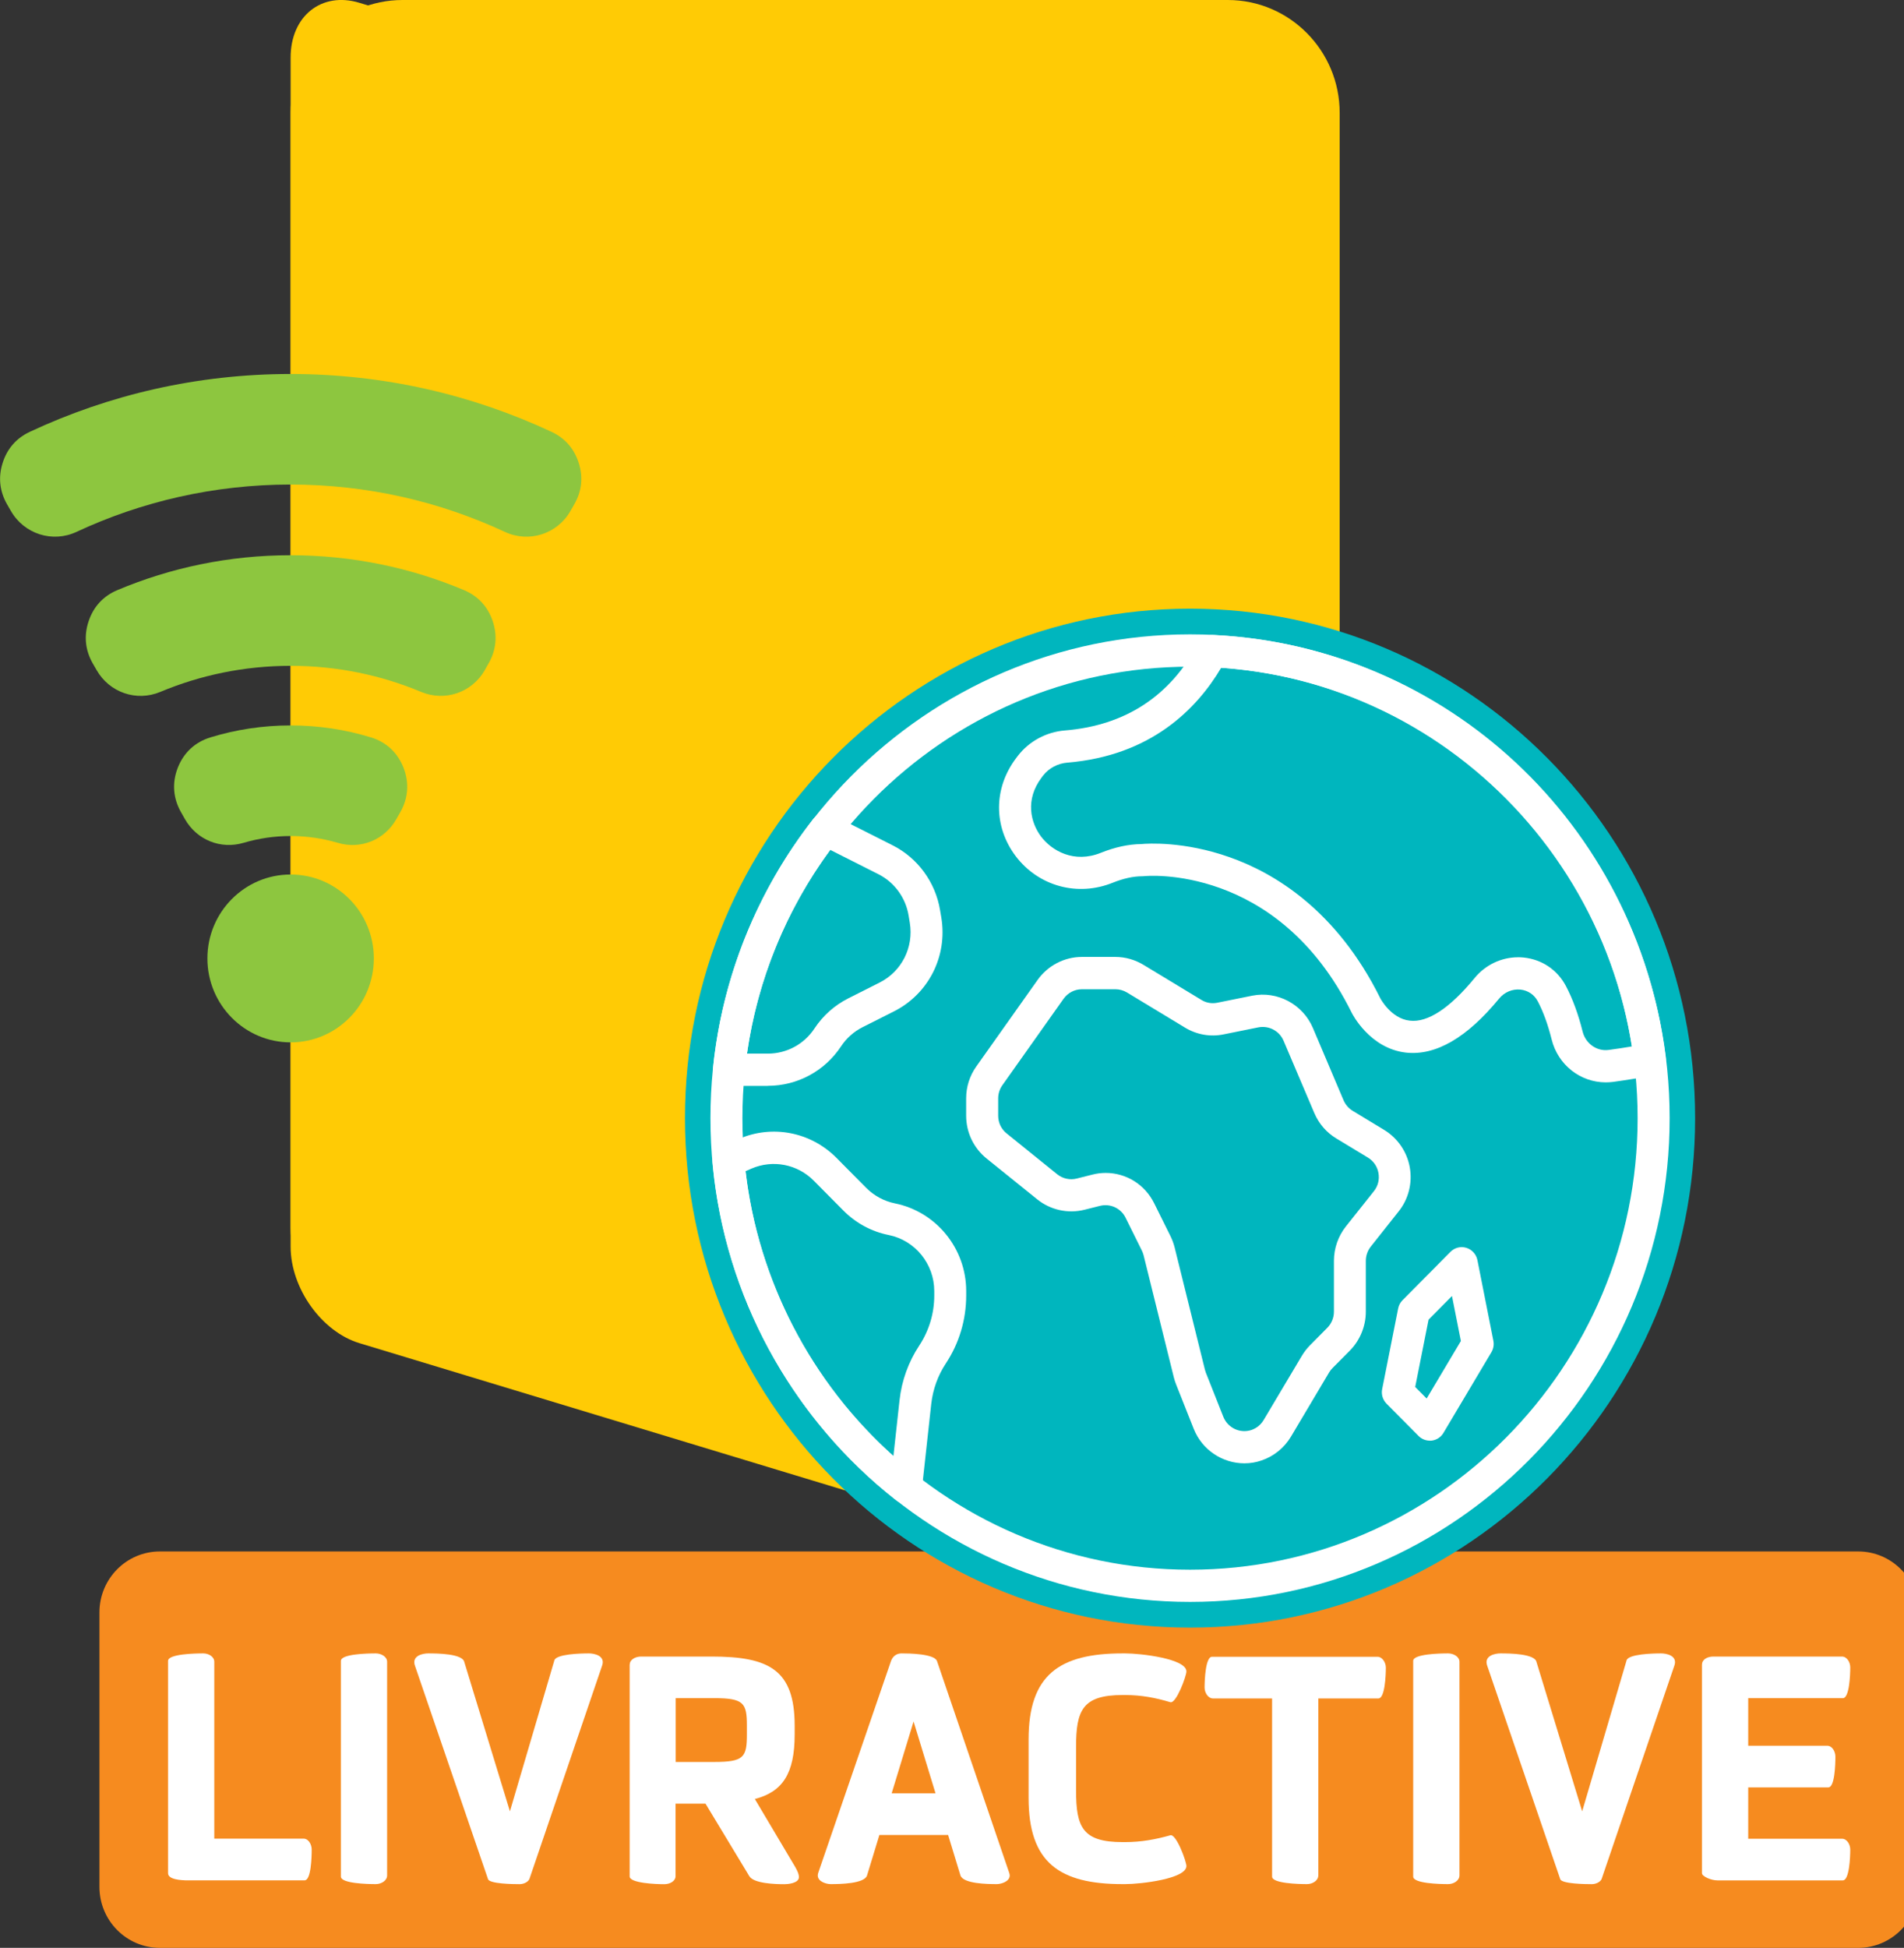 <svg width="44" height="45" viewBox="0 0 44 45" fill="none" xmlns="http://www.w3.org/2000/svg">
<rect x="0" y="0" width="44" height="45" fill="#333333" stroke="none"/>
<g clip-path="url(#clip0_1040_1878)">
<g clip-path="url(#clip1_1040_1878)">
<path d="M42.942 35.842H3.695C2.923 35.842 2.298 36.473 2.298 37.251V43.591C2.298 44.369 2.923 45 3.695 45H42.942C43.713 45 44.339 44.369 44.339 43.591V37.251C44.339 36.473 43.713 35.842 42.942 35.842Z" fill="#F68B1F"/>
<path fill-rule="evenodd" clip-rule="evenodd" d="M8.306 0.065L20.033 3.619C20.907 3.884 21.623 4.887 21.623 5.849V33.318C21.623 34.279 20.907 34.849 20.033 34.584L8.306 31.03C7.432 30.765 6.716 29.761 6.716 28.8V1.331C6.716 0.37 7.432 -0.201 8.306 0.065Z" fill="#FFCB05"/>
<path d="M4.354 43.441C4.169 43.441 3.884 43.42 3.884 43.276V38.369C3.884 38.211 4.504 38.197 4.696 38.197C4.824 38.197 4.952 38.275 4.952 38.39V42.477H7.018C7.125 42.477 7.203 42.606 7.203 42.729C7.203 42.908 7.189 43.44 7.039 43.44H4.354V43.441Z" fill="white"/>
<path d="M8.683 43.527C8.491 43.527 7.878 43.513 7.878 43.354V38.369C7.878 38.211 8.49 38.197 8.683 38.197C8.811 38.197 8.946 38.275 8.946 38.39V43.326C8.946 43.448 8.811 43.527 8.683 43.527Z" fill="white"/>
<path d="M12.809 38.362C12.845 38.211 13.421 38.197 13.607 38.197C13.728 38.197 13.999 38.247 13.913 38.484L12.233 43.413C12.197 43.484 12.098 43.528 12.004 43.528C11.854 43.528 11.313 43.521 11.278 43.413L9.59 38.484C9.505 38.247 9.776 38.197 9.897 38.197C10.111 38.197 10.694 38.204 10.73 38.398L11.784 41.846L12.81 38.362H12.809Z" fill="white"/>
<path d="M14.553 38.456C14.553 38.341 14.681 38.27 14.816 38.27H16.448C17.773 38.27 18.364 38.578 18.364 39.865V40.074C18.364 40.971 18.086 41.395 17.444 41.561L18.378 43.133C18.435 43.234 18.463 43.306 18.463 43.364C18.463 43.515 18.184 43.529 18.128 43.529C17.92 43.529 17.415 43.515 17.315 43.342L16.304 41.669H15.612V43.342C15.612 43.458 15.484 43.529 15.349 43.529C15.171 43.529 14.551 43.508 14.551 43.349V38.457L14.553 38.456ZM15.615 39.232V40.705H16.505C17.189 40.705 17.26 40.597 17.26 40.072V39.864C17.26 39.346 17.189 39.231 16.505 39.231H15.615V39.232Z" fill="white"/>
<path d="M21.911 42.392H20.322L20.037 43.326C19.98 43.52 19.403 43.527 19.197 43.527C19.105 43.527 18.898 43.476 18.898 43.326C18.898 43.305 18.904 43.283 18.911 43.261L20.592 38.369C20.635 38.254 20.727 38.197 20.834 38.197C20.998 38.197 21.597 38.204 21.654 38.376L23.32 43.261C23.327 43.283 23.334 43.305 23.334 43.326C23.334 43.477 23.12 43.527 23.035 43.527C22.821 43.527 22.259 43.52 22.195 43.326L21.91 42.392H21.911ZM20.607 41.429H21.619L21.112 39.77L20.606 41.429H20.607Z" fill="white"/>
<path d="M24.867 41.365C24.867 42.212 25.017 42.557 25.943 42.557H26C26.377 42.557 26.712 42.493 27.047 42.399C27.182 42.362 27.417 43.002 27.417 43.11C27.417 43.405 26.363 43.527 26 43.527H25.943C24.482 43.527 23.77 43.031 23.77 41.537V40.186C23.77 38.692 24.482 38.197 25.943 38.197H26C26.363 38.197 27.417 38.319 27.417 38.614C27.417 38.721 27.182 39.36 27.047 39.325C26.712 39.224 26.378 39.159 26 39.159H25.943C25.016 39.159 24.867 39.511 24.867 40.359V41.365Z" fill="white"/>
<path d="M30.465 43.326C30.465 43.448 30.33 43.527 30.202 43.527C30.017 43.527 29.397 43.513 29.397 43.354V39.238H28.029C27.922 39.238 27.837 39.109 27.837 38.987C27.837 38.814 27.858 38.275 28.008 38.275H31.834C31.941 38.275 32.026 38.404 32.026 38.527C32.026 38.699 32.005 39.238 31.855 39.238H30.466V43.325L30.465 43.326Z" fill="white"/>
<path d="M33.464 43.527C33.272 43.527 32.658 43.513 32.658 43.354V38.369C32.658 38.211 33.27 38.197 33.464 38.197C33.592 38.197 33.727 38.275 33.727 38.39V43.326C33.727 43.448 33.592 43.527 33.464 43.527Z" fill="white"/>
<path d="M37.587 38.362C37.623 38.211 38.199 38.197 38.386 38.197C38.507 38.197 38.778 38.247 38.692 38.484L37.011 43.413C36.975 43.484 36.876 43.528 36.783 43.528C36.633 43.528 36.091 43.521 36.056 43.413L34.369 38.484C34.284 38.247 34.554 38.197 34.675 38.197C34.889 38.197 35.472 38.204 35.508 38.398L36.563 41.846L37.588 38.362H37.587Z" fill="white"/>
<path d="M39.332 38.456C39.332 38.334 39.46 38.27 39.595 38.27H42.566C42.68 38.27 42.758 38.399 42.758 38.521C42.758 38.7 42.737 39.232 42.587 39.232H40.4V40.331H42.23C42.337 40.331 42.415 40.46 42.415 40.582C42.415 40.761 42.401 41.293 42.251 41.293H40.4V42.479H42.566C42.68 42.479 42.758 42.608 42.758 42.73C42.758 42.902 42.737 43.441 42.587 43.441H39.687C39.537 43.441 39.331 43.347 39.331 43.276V38.455L39.332 38.456Z" fill="white"/>
<path d="M9.302 0H28.373C29.8 0 30.959 1.169 30.959 2.608V28.359C30.959 29.798 29.8 30.967 28.373 30.967H9.302C7.875 30.967 6.716 29.798 6.716 28.359V2.608C6.716 1.169 7.875 0 9.302 0Z" fill="#FFCB05"/>
<path d="M28.371 2.002H9.302C8.97 2.002 8.701 2.274 8.701 2.608V27.126C8.701 27.461 8.97 27.732 9.302 27.732H28.371C28.703 27.732 28.972 27.461 28.972 27.126V2.608C28.972 2.274 28.703 2.002 28.371 2.002Z" fill="#FFCB05"/>
<path fill-rule="evenodd" clip-rule="evenodd" d="M14.327 6.602C13.944 6.602 13.634 6.29 13.634 5.904C13.634 5.518 13.945 5.206 14.327 5.206H25.261C25.644 5.206 25.953 5.518 25.953 5.904C25.953 6.29 25.644 6.602 25.261 6.602H14.327ZM10.865 24.528C10.482 24.528 10.173 24.215 10.173 23.829C10.173 23.443 10.482 23.131 10.865 23.131H23.55C23.933 23.131 24.242 23.443 24.242 23.829C24.242 24.215 23.933 24.528 23.55 24.528H10.865ZM10.865 10.187C10.482 10.187 10.173 9.875 10.173 9.489C10.173 9.102 10.482 8.79 10.865 8.79H26.808C27.191 8.79 27.5 9.102 27.5 9.489C27.5 9.875 27.191 10.187 26.808 10.187H10.867H10.865ZM10.865 13.771C10.482 13.771 10.173 13.459 10.173 13.073C10.173 12.687 10.482 12.375 10.865 12.375H26.808C27.191 12.375 27.5 12.687 27.5 13.073C27.5 13.459 27.191 13.771 26.808 13.771H10.867H10.865ZM10.865 17.356C10.482 17.356 10.173 17.044 10.173 16.658C10.173 16.272 10.482 15.959 10.865 15.959H26.808C27.191 15.959 27.5 16.272 27.5 16.658C27.5 17.044 27.191 17.356 26.808 17.356H10.867H10.865ZM10.865 20.941C10.482 20.941 10.173 20.628 10.173 20.242C10.173 19.856 10.482 19.544 10.865 19.544H26.808C27.191 19.544 27.5 19.856 27.5 20.242C27.5 20.628 27.191 20.941 26.808 20.941H10.867H10.865Z" fill="#FFCB05"/>
<path d="M27.501 37.602C33.947 37.602 39.173 32.332 39.173 25.832C39.173 19.331 33.947 14.062 27.501 14.062C21.055 14.062 15.829 19.331 15.829 25.832C15.829 32.332 21.055 37.602 27.501 37.602Z" fill="#00B6BE"/>
<path d="M27.501 37.008C21.39 37.008 16.418 31.995 16.418 25.832C16.418 19.668 21.389 14.655 27.501 14.655C33.612 14.655 38.584 19.668 38.584 25.832C38.584 31.995 33.612 37.008 27.501 37.008ZM27.501 15.402C21.798 15.402 17.157 20.081 17.157 25.833C17.157 31.584 21.798 36.264 27.501 36.264C33.204 36.264 37.844 31.584 37.844 25.833C37.844 20.081 33.204 15.402 27.501 15.402Z" fill="white"/>
<path d="M28.756 33.806C28.254 33.806 27.781 33.501 27.585 33.007L27.18 31.986C27.159 31.933 27.141 31.879 27.127 31.823L26.427 28.997C26.417 28.96 26.404 28.924 26.387 28.89L26.011 28.132C25.901 27.91 25.658 27.8 25.42 27.858L25.062 27.948C24.683 28.043 24.274 27.954 23.969 27.707L22.8 26.765C22.499 26.522 22.327 26.16 22.327 25.773V25.374C22.327 25.108 22.409 24.853 22.562 24.637L23.978 22.639C24.214 22.306 24.597 22.107 25.002 22.107H25.775C26.004 22.107 26.227 22.171 26.423 22.289L27.763 23.1C27.873 23.169 28.005 23.191 28.133 23.165L28.935 23.003C29.515 22.886 30.106 23.199 30.34 23.748L31.049 25.42C31.093 25.521 31.167 25.606 31.26 25.663L31.988 26.104C32.298 26.293 32.515 26.608 32.579 26.968C32.643 27.329 32.55 27.7 32.323 27.985L31.677 28.8C31.604 28.893 31.563 29.009 31.563 29.128V30.304C31.563 30.638 31.428 30.966 31.194 31.202L30.794 31.605C30.763 31.636 30.736 31.67 30.715 31.706L29.833 33.19C29.678 33.449 29.436 33.645 29.152 33.74C29.022 33.786 28.888 33.806 28.756 33.806ZM25.552 27.097C26.02 27.097 26.456 27.36 26.673 27.8L27.049 28.558C27.09 28.64 27.122 28.729 27.145 28.819L27.845 31.644C27.851 31.666 27.858 31.689 27.866 31.711L28.271 32.733C28.374 32.99 28.658 33.123 28.92 33.036C29.037 32.996 29.137 32.915 29.201 32.807L30.084 31.324C30.136 31.236 30.2 31.153 30.273 31.079L30.674 30.674C30.77 30.577 30.826 30.442 30.826 30.304V29.128C30.826 28.84 30.924 28.559 31.102 28.334L31.749 27.52C31.845 27.4 31.882 27.25 31.855 27.099C31.828 26.948 31.741 26.821 31.61 26.742L30.883 26.302C30.655 26.165 30.479 25.962 30.373 25.714L29.662 24.043C29.566 23.816 29.322 23.687 29.081 23.734L28.279 23.896C27.971 23.96 27.653 23.903 27.384 23.74L26.044 22.929C25.962 22.88 25.87 22.854 25.776 22.854H25.003C24.835 22.854 24.677 22.936 24.579 23.073L23.164 25.071C23.101 25.16 23.067 25.266 23.067 25.376V25.775C23.067 25.936 23.138 26.085 23.263 26.185L24.431 27.128C24.557 27.23 24.727 27.267 24.883 27.227L25.24 27.137C25.344 27.11 25.448 27.097 25.551 27.097H25.552Z" fill="white"/>
<path d="M33.042 33.282C32.944 33.282 32.851 33.244 32.781 33.173L32.042 32.428C31.955 32.34 31.916 32.213 31.941 32.091L32.31 30.229C32.324 30.157 32.359 30.09 32.411 30.038L33.519 28.921C33.616 28.823 33.758 28.787 33.887 28.828C34.017 28.868 34.115 28.977 34.142 29.112L34.511 30.975C34.529 31.065 34.513 31.16 34.465 31.24L33.357 33.103C33.299 33.202 33.199 33.267 33.086 33.281C33.071 33.282 33.056 33.284 33.041 33.284L33.042 33.282ZM32.704 32.042L32.969 32.309L33.76 30.98L33.554 29.941L33.013 30.487L32.704 32.043V32.042Z" fill="white"/>
<path d="M37.105 25.005C36.524 25.005 36.005 24.604 35.858 24.016C35.771 23.668 35.663 23.371 35.536 23.131C35.455 22.978 35.31 22.881 35.138 22.862C34.949 22.843 34.765 22.921 34.643 23.07C33.899 23.976 33.175 24.395 32.487 24.317C31.655 24.221 31.25 23.425 31.234 23.391C29.522 19.938 26.464 20.236 26.434 20.242C26.42 20.243 26.407 20.244 26.393 20.244C26.188 20.244 25.96 20.295 25.717 20.392C24.901 20.722 23.999 20.474 23.472 19.779C22.956 19.095 22.959 18.207 23.48 17.517L23.523 17.46C23.782 17.125 24.179 16.91 24.61 16.875C26.003 16.761 27.038 16.085 27.689 14.866C27.756 14.74 27.89 14.663 28.031 14.67C33.423 14.926 37.824 19.031 38.494 24.431C38.519 24.626 38.39 24.806 38.198 24.843C37.898 24.902 37.588 24.952 37.273 24.995C37.216 25.002 37.161 25.005 37.105 25.005ZM35.081 22.114C35.125 22.114 35.169 22.117 35.212 22.121C35.633 22.165 35.99 22.405 36.188 22.781C36.342 23.074 36.473 23.429 36.574 23.834C36.644 24.111 36.902 24.293 37.175 24.256C37.355 24.232 37.534 24.205 37.711 24.175C36.956 19.383 33.033 15.76 28.221 15.427C27.654 16.383 26.593 17.459 24.669 17.618C24.444 17.636 24.238 17.746 24.105 17.918L24.069 17.966C23.687 18.473 23.814 19.002 24.059 19.327C24.309 19.656 24.82 19.952 25.442 19.701C25.767 19.571 26.08 19.503 26.375 19.5C26.523 19.486 27.364 19.433 28.408 19.801C29.442 20.163 30.886 21.023 31.896 23.059C31.896 23.061 32.143 23.532 32.577 23.579C32.994 23.632 33.511 23.284 34.075 22.597C34.326 22.29 34.695 22.115 35.082 22.115L35.081 22.114Z" fill="white"/>
<path d="M17.745 25.087H16.845C16.741 25.087 16.64 25.042 16.571 24.963C16.501 24.885 16.467 24.781 16.477 24.676C16.691 22.582 17.489 20.596 18.785 18.931C18.894 18.793 19.084 18.75 19.241 18.829L20.628 19.529C21.208 19.821 21.617 20.381 21.724 21.025L21.753 21.196C21.901 22.089 21.46 22.961 20.657 23.366L19.934 23.73C19.733 23.831 19.561 23.984 19.436 24.173C19.058 24.745 18.426 25.085 17.745 25.085V25.087ZM17.262 24.341H17.745C18.179 24.341 18.582 24.124 18.822 23.76C19.017 23.463 19.288 23.223 19.604 23.064L20.326 22.7C20.837 22.443 21.118 21.887 21.025 21.319L20.997 21.149C20.929 20.738 20.668 20.382 20.299 20.196L19.185 19.634C18.163 21.025 17.504 22.64 17.262 24.342V24.341Z" fill="white"/>
<path d="M20.937 34.739C20.857 34.739 20.776 34.712 20.71 34.66C18.289 32.764 16.742 29.92 16.466 26.856C16.451 26.695 16.542 26.544 16.689 26.479L17.075 26.312C17.849 25.977 18.734 26.15 19.33 26.749L20.014 27.439C20.197 27.624 20.428 27.749 20.682 27.801C21.637 27.994 22.328 28.845 22.328 29.826V29.929C22.328 30.49 22.165 31.034 21.857 31.5C21.674 31.776 21.559 32.097 21.521 32.427L21.304 34.406C21.289 34.539 21.204 34.656 21.08 34.707C21.034 34.727 20.985 34.737 20.937 34.737V34.739ZM17.23 27.057C17.526 29.59 18.751 31.943 20.646 33.639L20.788 32.346C20.837 31.897 20.994 31.463 21.242 31.087C21.469 30.744 21.59 30.343 21.59 29.93V29.827C21.59 29.2 21.148 28.655 20.538 28.532C20.14 28.453 19.778 28.256 19.491 27.968L18.807 27.278C18.427 26.894 17.861 26.785 17.366 26.997L17.23 27.057Z" fill="white"/>
<path fill-rule="evenodd" clip-rule="evenodd" d="M6.716 20.203C7.778 20.203 8.639 21.071 8.639 22.142C8.639 23.212 7.778 24.081 6.716 24.081C5.655 24.081 4.793 23.212 4.793 22.142C4.793 21.071 5.655 20.203 6.716 20.203ZM0.687 9.977C2.52 9.119 4.563 8.64 6.716 8.64C8.87 8.64 10.913 9.119 12.746 9.977C13.058 10.123 13.271 10.368 13.375 10.698C13.479 11.027 13.444 11.351 13.271 11.651L13.184 11.803C12.878 12.339 12.223 12.547 11.668 12.288C10.163 11.586 8.485 11.194 6.717 11.194C4.949 11.194 3.272 11.586 1.767 12.288C1.212 12.547 0.557 12.337 0.251 11.803L0.163 11.651C-0.008 11.351 -0.044 11.027 0.06 10.698C0.163 10.368 0.376 10.123 0.688 9.977H0.687ZM9.159 18.924L9.249 18.767C9.435 18.442 9.461 18.084 9.325 17.735C9.187 17.387 8.927 17.143 8.57 17.035C7.984 16.855 7.362 16.759 6.717 16.759C6.073 16.759 5.451 16.855 4.864 17.035C4.508 17.144 4.246 17.387 4.109 17.735C3.972 18.084 3.999 18.442 4.185 18.767L4.274 18.924C4.55 19.406 5.1 19.628 5.629 19.471C5.974 19.369 6.339 19.314 6.716 19.314C7.093 19.314 7.459 19.369 7.805 19.471C8.334 19.629 8.883 19.407 9.159 18.924ZM11.202 15.481L11.29 15.327C11.466 15.021 11.499 14.687 11.387 14.352C11.274 14.016 11.048 13.771 10.725 13.634C9.492 13.114 8.137 12.828 6.717 12.827C5.297 12.827 3.944 13.114 2.71 13.634C2.386 13.771 2.16 14.016 2.048 14.352C1.935 14.687 1.969 15.021 2.144 15.327L2.233 15.481C2.531 16.001 3.156 16.215 3.706 15.984C4.634 15.596 5.651 15.382 6.719 15.382C7.786 15.382 8.803 15.596 9.731 15.984C10.281 16.214 10.906 16.001 11.204 15.481H11.202Z" fill="#8DC63F"/>
</g>
</g>
<defs>
<clipPath id="clip0_1040_1878">
<rect width="44" height="45" fill="white"/>
</clipPath>
<clipPath id="clip1_1040_1878">
<rect width="44.338" height="45" fill="white"/>
</clipPath>
</defs>
</svg>
